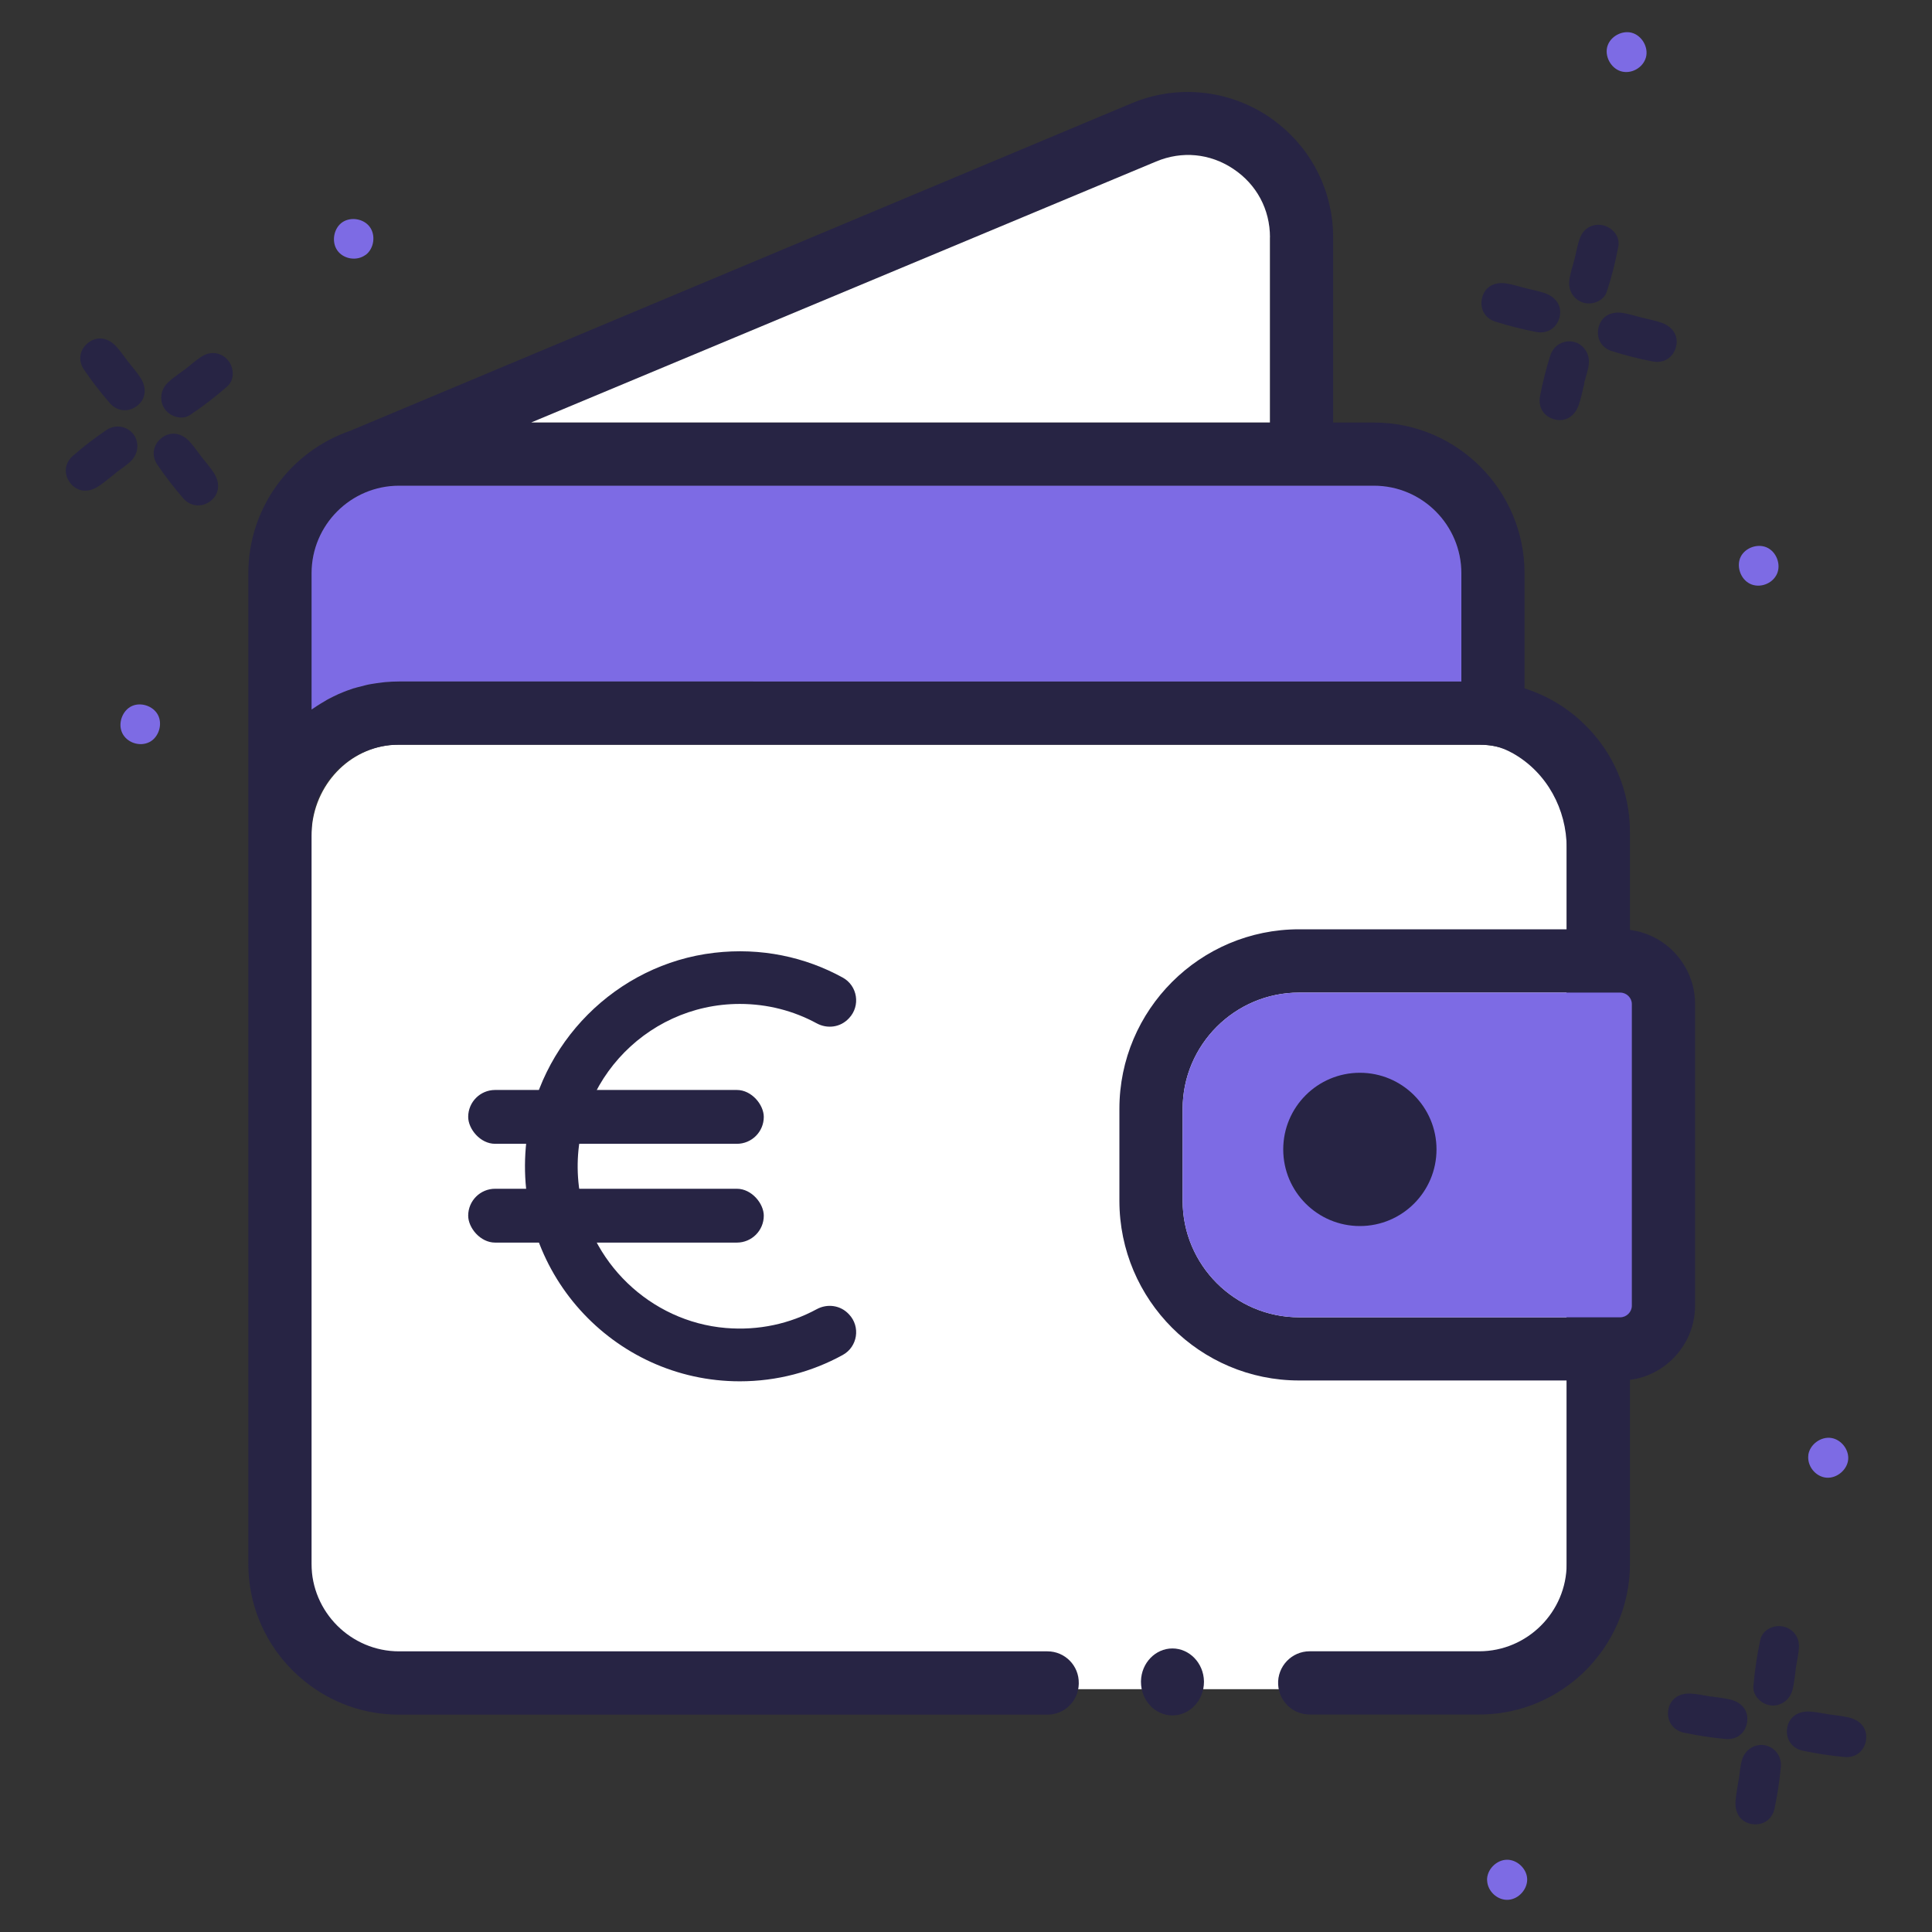 <?xml version="1.0" encoding="UTF-8"?>
<svg id="Layer_1" xmlns="http://www.w3.org/2000/svg" version="1.1" viewBox="0 0 300 300">
  <rect x="0" y="0" width="300" height="300" fill="#333333" stroke="none"/>
  <!-- Generator: Adobe Illustrator 29.1.0, SVG Export Plug-In . SVG Version: 2.1.0 Build 142)  -->
  <defs>
    <style>
      .st0 {
        fill: #fff;
      }

      .st1 {
        fill: #272444;
      }

      .st2 {
        fill: #7d6be4;
      }
    </style>
  </defs>
  <g>
    <g>
      <path class="st1" d="M245.98,59.51c.25-.99.62-1.98.73-2.99.18-1.67-.9-3.13-2.38-3.45-1.49-.32-3.08.5-3.6,2.14-.66,2.07-1.2,4.2-1.6,6.34-.33,1.73.63,3.11,2.17,3.55,1.68.48,3.2-.36,3.85-2.23.38-1.09.58-2.23.87-3.35,0,0-.02,0-.03,0Z"/>
      <path class="st1" d="M236.92,44.76c-1-.25-1.98-.58-2.99-.74-1.97-.32-3.43.6-3.81,2.31-.35,1.57.4,3.08,2.08,3.61,2.08.66,4.21,1.2,6.35,1.61,1.73.33,3.13-.63,3.58-2.15.49-1.67-.35-3.21-2.22-3.87-.97-.34-1.99-.52-2.98-.77Z"/>
      <path class="st1" d="M255.01,49.34c-1-.25-1.98-.58-2.99-.74-1.97-.32-3.43.6-3.81,2.31-.35,1.57.4,3.08,2.08,3.61,2.08.66,4.21,1.2,6.35,1.61,1.73.33,3.13-.63,3.58-2.15.49-1.67-.35-3.21-2.22-3.87-.97-.34-1.99-.52-2.98-.77Z"/>
      <path class="st1" d="M244.5,40.2c-.28,1.12-.68,2.22-.82,3.36-.21,1.67.85,3.13,2.33,3.48,1.33.32,3.02-.34,3.48-1.72.77-2.3,1.36-4.68,1.81-7.07.27-1.46-.81-2.79-2.17-3.21-1.52-.46-3.14.25-3.75,1.81-.42,1.06-.59,2.23-.88,3.35,0,0,0,0,0,0Z"/>
    </g>
    <path class="st2" d="M275.92,89.13c.69-1.51-.11-3.52-1.64-4.15-1.41-.58-3.23.07-3.95,1.41-.77,1.45-.1,3.51,1.39,4.25,1.5.75,3.5.03,4.2-1.51Z"/>
    <path class="st2" d="M255.58,8.92c.44-1.6-.66-3.46-2.27-3.85-1.48-.35-3.18.57-3.68,2.01-.54,1.55.45,3.48,2.04,3.98,1.6.5,3.46-.52,3.91-2.15Z"/>
  </g>
  <g>
    <g>
      <path class="st1" d="M17.97,73.43c.81-.63,1.71-1.17,2.42-1.9,1.18-1.2,1.23-3.02.26-4.19-.98-1.17-2.73-1.51-4.15-.55-1.8,1.22-3.54,2.56-5.18,3.99-1.33,1.16-1.42,2.83-.48,4.13,1.02,1.41,2.74,1.7,4.4.63.97-.62,1.84-1.4,2.75-2.1,0,0-.01-.02-.02-.02Z"/>
      <path class="st1" d="M19.95,56.24c-.63-.81-1.2-1.68-1.89-2.43-1.35-1.47-3.07-1.64-4.42-.54-1.25,1.01-1.59,2.66-.6,4.12,1.22,1.8,2.57,3.54,4,5.19,1.15,1.33,2.85,1.44,4.14.52,1.42-1.01,1.71-2.75.65-4.41-.55-.86-1.24-1.64-1.87-2.45Z"/>
      <path class="st1" d="M31.35,71.02c-.63-.81-1.2-1.68-1.89-2.43-1.35-1.47-3.07-1.64-4.42-.54-1.25,1.01-1.59,2.66-.6,4.12,1.22,1.8,2.57,3.54,4,5.19,1.15,1.33,2.85,1.44,4.14.52,1.42-1.01,1.71-2.75.65-4.41-.55-.86-1.24-1.64-1.87-2.45Z"/>
      <path class="st1" d="M28.73,57.34c-.91.7-1.91,1.33-2.72,2.13-1.2,1.19-1.27,2.98-.32,4.18.85,1.07,2.58,1.6,3.8.8,2.03-1.34,3.96-2.84,5.79-4.44,1.11-.98,1.09-2.7.28-3.86-.91-1.3-2.62-1.74-4.07-.89-.99.58-1.84,1.38-2.75,2.09,0,0,0,0,0,0Z"/>
    </g>
    <path class="st2" d="M23.21,115.23c1.47-.76,2.09-2.84,1.28-4.28-.75-1.33-2.58-1.94-3.98-1.33-1.5.66-2.25,2.7-1.53,4.2.72,1.51,2.73,2.18,4.24,1.4Z"/>
    <path class="st2" d="M56.77,39.59c1.33-.98,1.62-3.13.59-4.43-.95-1.2-2.85-1.51-4.14-.69-1.38.89-1.8,3.02-.86,4.39.95,1.38,3.04,1.73,4.4.72Z"/>
  </g>
  <g>
    <g>
      <path class="st1" d="M270.01,276.29c.15-1.01.2-2.06.49-3.03.48-1.61,2.05-2.54,3.54-2.26,1.5.28,2.65,1.66,2.49,3.37-.2,2.17-.53,4.34-.98,6.46-.37,1.72-1.79,2.62-3.38,2.43-1.73-.21-2.81-1.57-2.68-3.55.08-1.15.33-2.28.5-3.43,0,0,.02,0,.03,0Z"/>
      <path class="st1" d="M284.08,266.22c1.02.15,2.05.24,3.04.48,1.94.47,2.92,1.88,2.62,3.61-.28,1.58-1.56,2.68-3.32,2.52-2.17-.2-4.34-.53-6.47-.98-1.72-.36-2.64-1.79-2.46-3.37.2-1.73,1.57-2.82,3.54-2.71,1.02.06,2.03.29,3.05.45Z"/>
      <path class="st1" d="M265.62,263.42c1.02.15,2.05.24,3.04.48,1.94.47,2.92,1.88,2.62,3.61-.28,1.58-1.56,2.68-3.32,2.52-2.17-.2-4.34-.53-6.47-.98-1.72-.36-2.64-1.79-2.46-3.37.2-1.73,1.57-2.82,3.54-2.7,1.02.06,2.03.29,3.05.45Z"/>
      <path class="st1" d="M278.86,259.08c-.17,1.14-.24,2.31-.55,3.41-.46,1.62-1.99,2.56-3.5,2.3-1.35-.23-2.65-1.48-2.54-2.94.19-2.42.56-4.84,1.07-7.22.31-1.45,1.83-2.26,3.24-2.11,1.58.17,2.79,1.45,2.76,3.13-.03,1.14-.32,2.28-.49,3.42,0,0,0,0,0,0Z"/>
    </g>
    <path class="st2" d="M230.91,291.97c-.05-1.66,1.47-3.2,3.13-3.19,1.53.01,2.95,1.32,3.09,2.84.15,1.64-1.27,3.28-2.93,3.38-1.67.11-3.23-1.33-3.28-3.02Z"/>
    <path class="st2" d="M280.79,225.95c.21-1.64,1.95-2.93,3.59-2.66,1.51.25,2.71,1.76,2.61,3.28-.11,1.64-1.77,3.04-3.42,2.88-1.67-.16-2.99-1.82-2.77-3.5Z"/>
  </g>
  <g>
    <g>
      <path class="st0" d="M243.28,129.79v118.34c0,7.8-6.1,14.17-13.58,14.17H61.95c-7.49,0-13.58-6.37-13.58-14.17v-118.34c0-7.33,5.36-13.36,12.19-14.09.45-.04.92-.06,1.39-.06h167.74c.53,0,1.04.02,1.55.09,6.85.83,12.03,6.86,12.03,14.07Z"/>
      <g>
        <path class="st1" d="M126.82,203.29c-4.15,2.25-8.99,3.35-14.12,2.92-11.72-.98-21.4-10.3-22.81-21.98-1.85-15.28,10.07-28.34,24.99-28.34,4.31,0,8.38,1.08,11.93,3.01,1.66.9,3.68.63,4.97-.74.02-.02.04-.04.06-.06,1.81-1.91,1.33-5.03-.98-6.3-5.82-3.2-12.7-4.7-19.96-3.85-15.19,1.77-27.43,14.06-29.16,29.26-2.29,20.15,13.47,37.28,33.14,37.28,5.79,0,11.23-1.48,15.98-4.09,2.31-1.27,2.79-4.39.98-6.3-.02-.02-.04-.04-.06-.06-1.29-1.37-3.31-1.64-4.96-.75Z"/>
        <g>
          <rect class="st1" x="72.7" y="184.59" width="45.9" height="8.36" rx="4.18" ry="4.18"/>
          <rect class="st1" x="72.7" y="169.25" width="45.9" height="8.36" rx="4.18" ry="4.18"/>
        </g>
      </g>
      <path class="st1" d="M258.87,146.86c-1.98-1.6-4.52-2.56-7.28-2.56h-49.87c-15.38,0-27.9,12.5-27.9,27.88v14.28c0,15.38,12.52,27.9,27.9,27.9h49.87c2.76,0,5.3-.96,7.28-2.58,2.64-2.13,4.34-5.4,4.34-9.04v-46.85c0-3.64-1.7-6.89-4.34-9.04ZM253.39,202.75c0,.98-.82,1.8-1.8,1.8h-49.87c-9.96,0-18.08-8.12-18.08-18.08v-14.28c0-9.96,8.12-18.06,18.08-18.06h49.87c.98,0,1.8.8,1.8,1.78v46.85Z"/>
      <g>
        <path class="st1" d="M245.98,112.43c-2.58-2.52-5.73-4.42-9.25-5.54v-17.86c0-12.93-10.49-23.42-23.4-23.42h-6.32v-28.76c0-6.96-3.17-13.44-8.59-17.69-.47-.39-.96-.74-1.47-1.08-6.3-4.19-14.24-4.97-21.21-2.05-2.5,1.04-4.97,2.09-7.47,3.13-37.97,15.92-75.94,31.83-113.88,47.73-9.21,3.17-15.83,11.89-15.83,22.15v153.79c0,7.41,3.46,14.03,8.84,18.31,4.01,3.21,9.06,5.11,14.56,5.11h100.69c2.65,0,4.81-2.12,4.86-4.78,0-.03,0-.07,0-.1.05-2.72-2.14-4.95-4.86-4.95H61.97c-7.48,0-13.6-6.12-13.6-13.6v-113.6c0-7.04,5.36-12.83,12.19-13.52.45-.04.92-.06,1.39-.06h167.74c1.75,0,3.27.22,5.31,1.38,5.2,2.97,8.27,8.64,8.27,14.63v111.18c0,7.47-6.11,13.58-13.58,13.58h-26.32c-2.81,0-5.05,2.36-4.9,5.17h0c.14,2.61,2.29,4.65,4.9,4.65h26.32c5.5,0,10.56-1.9,14.57-5.11.59-.47,1.17-.96,1.72-1.51,4.38-4.26,7.12-10.21,7.12-16.79v-113.6c0-6.57-2.7-12.54-7.12-16.79ZM179.52,25.08c4.01-1.68,8.37-1.27,11.99,1.15s5.69,6.28,5.69,10.62v28.76h-114.7l97.03-40.52ZM226.92,105.82H61.95c-.74,0-1.45.04-2.17.1-.23.02-.45.06-.65.08-.51.06-1.02.14-1.51.23-.22.04-.47.08-.7.14-.51.12-1.02.25-1.53.39-.16.06-.35.1-.51.14-.65.23-1.31.45-1.96.74-.1.04-.22.1-.35.14-.51.25-1.02.47-1.51.74-.2.1-.39.23-.57.33-.43.25-.84.49-1.25.76-.18.12-.37.25-.55.37-.1.06-.2.12-.31.2v-21.15c0-7.51,6.1-13.6,13.58-13.6h151.38c7.49,0,13.58,6.1,13.58,13.6v16.79Z"/>
        <path class="st0" d="M197.19,36.84v28.76h-114.7l97.03-40.52c4.01-1.68,8.37-1.27,11.99,1.15,3.62,2.41,5.69,6.28,5.69,10.62Z"/>
        <path class="st2" d="M226.92,89.03v16.79H61.95c-.74,0-1.45.04-2.17.1-.23.02-.45.06-.65.08-.51.06-1.02.14-1.51.22-.23.04-.47.08-.7.14-.51.12-1.02.25-1.53.39-.16.06-.35.1-.51.14-.65.22-1.31.45-1.96.74-.1.04-.22.1-.35.14-.51.25-1.02.47-1.51.74-.2.1-.39.22-.57.33-.43.25-.84.49-1.25.76-.18.12-.37.25-.55.37-.1.06-.2.12-.31.2v-21.15c0-7.51,6.1-13.6,13.58-13.6h151.38c7.49,0,13.58,6.1,13.58,13.6Z"/>
      </g>
      <path class="st2" d="M253.39,155.9v46.85c0,.98-.82,1.8-1.8,1.8h-49.87c-9.96,0-18.08-8.12-18.08-18.08v-14.28c0-9.96,8.12-18.06,18.08-18.06h49.87c.98,0,1.8.8,1.8,1.78Z"/>
      <circle class="st1" cx="211.16" cy="178.48" r="11.9"/>
    </g>
    <path class="st1" d="M186.95,261.06v.11c0,2.85-2.2,5.2-4.9,5.2s-4.88-2.35-4.88-5.2v-.13c.06-2.81,2.24-5.07,4.88-5.07s4.84,2.26,4.9,5.09Z"/>
  </g>
</svg>